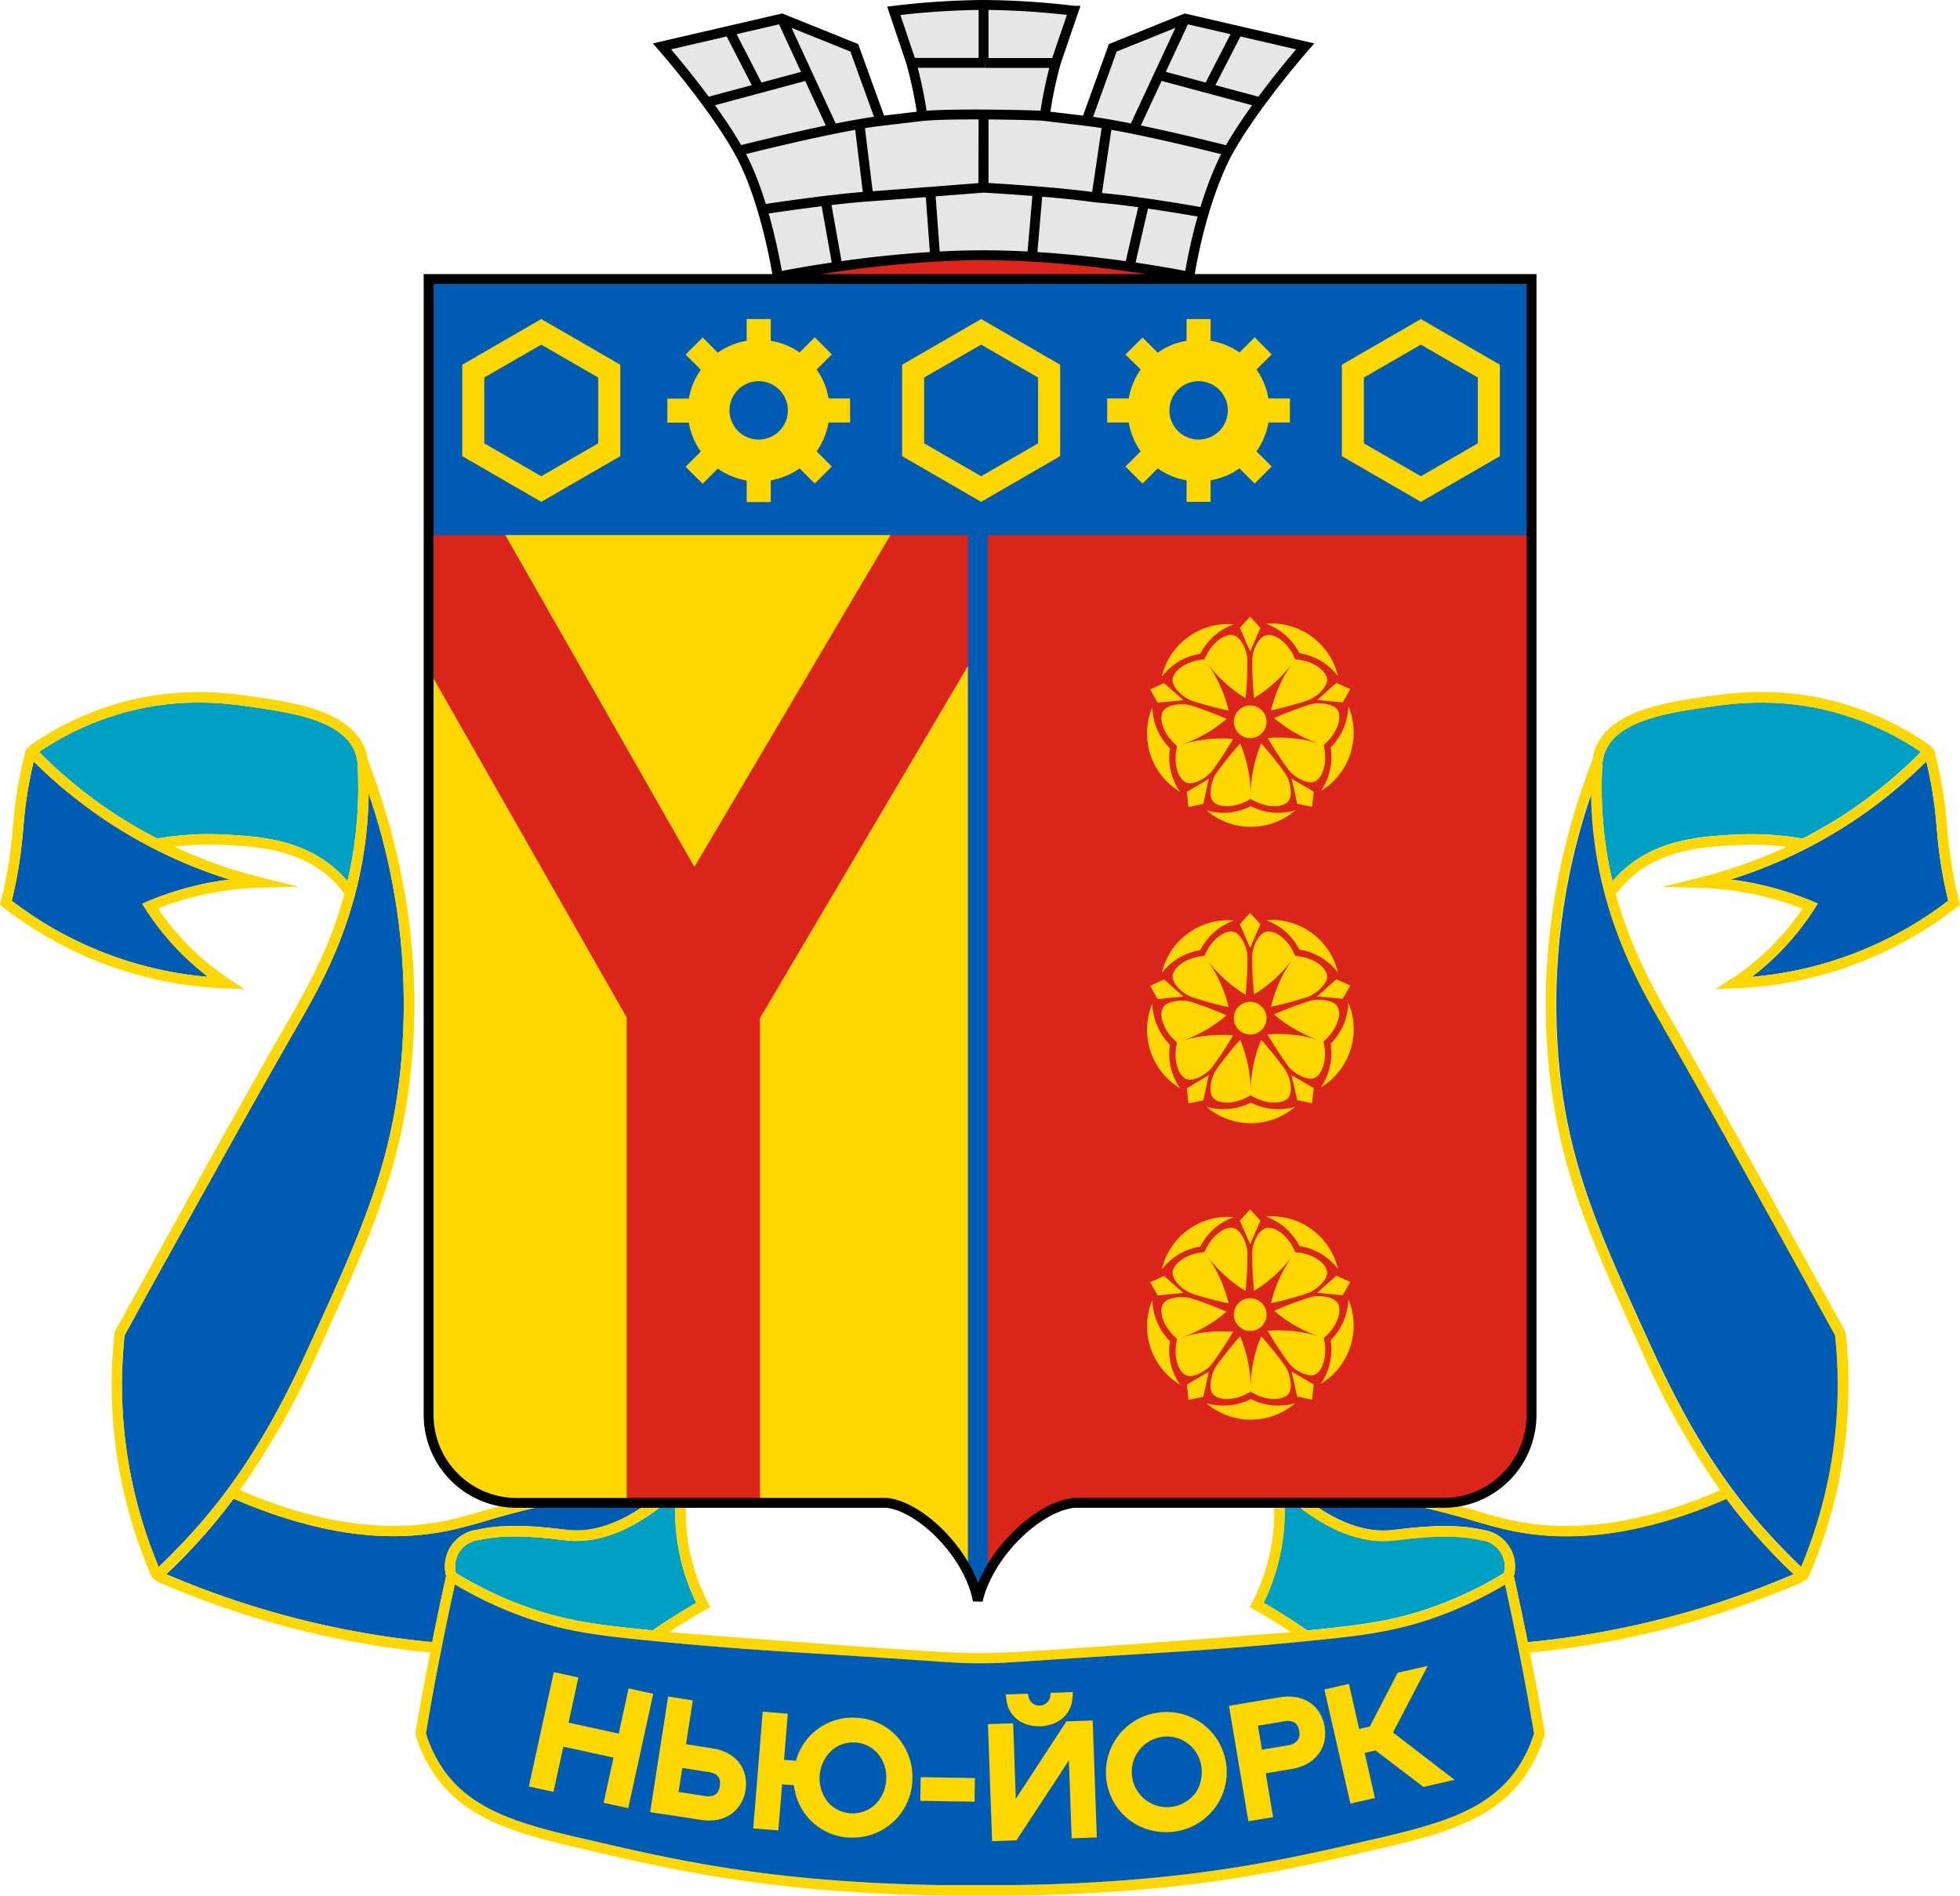 <svg xmlns="http://www.w3.org/2000/svg" viewBox="0 0 396.92 383.85"><defs><style>.cls-1{fill:#009fc4;}.cls-2,.cls-8{fill:#005bb2;}.cls-3,.cls-6{fill:gold;}.cls-4,.cls-7{fill:#db251a;}.cls-4,.cls-5,.cls-6,.cls-8,.cls-9{fill-rule:evenodd;}.cls-5{fill:#e6e6e6;stroke-miterlimit:22.93;}.cls-5,.cls-9{stroke:#000;stroke-width:2px;}.cls-9{fill:none;}</style></defs><g id="Шар_2" data-name="Шар 2"><g id="Шар_4" data-name="Шар 4"><path class="cls-1" d="M141,324.54c-1.51.87-3,1.77-4.48,2.7s-2.94,1.89-4.36,2.88l-3.31-.34c-8.2-.86-14.62-1.68-22.52-4.54a76.71,76.71,0,0,1-14-6.74,5.38,5.38,0,0,1,4.72-6.68c5.69-1.32,12.66-.5,16.41-.06l1.62.18c6.76.61,14.09-2.55,21.81-9.41a40.91,40.91,0,0,0-.12,5.42A42.15,42.15,0,0,0,141,324.54Z"/><path class="cls-2" d="M135.34,301.09c-7.19,6.35-13.93,9.29-20,8.74-.4,0-.93-.1-1.56-.17-3.88-.45-11.09-1.3-17.14.1a7.5,7.5,0,0,0-6.28,9.36c-.95,4.27-1.86,8.61-2.72,12.9,0,.17-.06.33-.1.49a180,180,0,0,1-53.85-13.77c2.14-2,4.23-4.14,6.21-6.3,2.63-2.88,5.09-5.84,7.43-9,11.53,5,22.37,7.6,32.38,7.6a54.26,54.26,0,0,0,12-1.31c2-.46,4.09-1,6.5-1.74a179.49,179.49,0,0,1,18.72-4.5C123,302.42,129.19,301.61,135.34,301.09Z"/><path class="cls-2" d="M80.78,219.39c-2.36,18.48-8.36,31.65-18.31,53.46C55,289.28,47.75,300.69,38.31,311c-2,2.16-4.05,4.26-6.17,6.28a95.06,95.06,0,0,1-6.9-46.92l6-10.92C42.13,239.83,51.5,222.88,60,208.12l.18-.33c4.73-8.2,11.88-20.61,13.93-38.49a83.36,83.36,0,0,0,.55-8.66A131.5,131.5,0,0,1,80.78,219.39Z"/><path class="cls-2" d="M42.16,197.8A75.86,75.86,0,0,1,2.38,182.38c.62-2.53,1.13-5.13,1.53-7.72.44-2.83.62-4.93.8-6.95s.35-4.08.79-6.85c.34-2.21.79-4.46,1.32-6.69a97.51,97.51,0,0,0,39.67,23.92,62.77,62.77,0,0,0-9.13,1.82,64,64,0,0,0-7.4,2.56L28.8,183l.68,1.06A54,54,0,0,0,42.16,197.8Z"/><path class="cls-1" d="M72,169.06a81.73,81.73,0,0,1-1.64,9.37,23.49,23.49,0,0,0-2-2.1c-7.11-6.53-16.26-7-22.94-7.36a60.89,60.89,0,0,0-13.58.82c-2.77-1.43-5.47-3-8.09-4.66A96,96,0,0,1,7.9,152.25a58.85,58.85,0,0,1,15.94-7.6c12.32-3.72,22.48-2.21,27.94-1.4,7.38,1.1,17.49,2.6,20.06,8.93a8.47,8.47,0,0,1,.56,2.32A84.26,84.26,0,0,1,72,169.06Z"/><path class="cls-1" d="M255.89,324.54c1.51.87,3,1.77,4.48,2.7s2.94,1.89,4.36,2.88l3.31-.34c8.2-.86,14.62-1.68,22.52-4.54a76.71,76.71,0,0,0,14-6.74,5.38,5.38,0,0,0-4.72-6.68c-5.69-1.32-12.66-.5-16.41-.06l-1.62.18c-6.76.61-14.09-2.55-21.81-9.41a40.91,40.91,0,0,1,.12,5.42A42.15,42.15,0,0,1,255.89,324.54Z"/><path class="cls-2" d="M261.58,301.09c7.19,6.35,13.93,9.29,20,8.74.4,0,.93-.1,1.56-.17,3.88-.45,11.09-1.3,17.14.1a7.5,7.5,0,0,1,6.28,9.36c.95,4.27,1.86,8.61,2.72,12.9,0,.17.06.33.1.49a180,180,0,0,0,53.85-13.77c-2.14-2-4.23-4.14-6.21-6.3-2.63-2.88-5.09-5.84-7.43-9-11.53,5-22.37,7.6-32.38,7.6a54.26,54.26,0,0,1-12-1.31c-2-.46-4.09-1-6.5-1.74a179.49,179.49,0,0,0-18.72-4.5C273.93,302.42,267.73,301.61,261.58,301.09Z"/><path class="cls-2" d="M316.14,219.39c2.36,18.48,8.36,31.65,18.31,53.46,7.49,16.43,14.72,27.84,24.16,38.16,2,2.16,4.05,4.26,6.17,6.28a95.06,95.06,0,0,0,6.9-46.92l-6-10.92c-10.85-19.62-20.22-36.57-28.72-51.33l-.18-.33c-4.73-8.2-11.88-20.61-13.93-38.49a83.36,83.36,0,0,1-.55-8.66A131.5,131.5,0,0,0,316.14,219.39Z"/><path class="cls-2" d="M354.76,197.8a75.86,75.86,0,0,0,39.78-15.42c-.62-2.53-1.13-5.13-1.53-7.72-.44-2.83-.62-4.93-.8-6.95s-.35-4.08-.79-6.85c-.34-2.21-.79-4.46-1.32-6.69a97.51,97.51,0,0,1-39.67,23.92,62.77,62.77,0,0,1,9.13,1.82,64,64,0,0,1,7.4,2.56l1.16.49-.68,1.06a54,54,0,0,1-12.68,13.78Z"/><path class="cls-1" d="M324.9,169.06a81.73,81.73,0,0,0,1.64,9.37,23.49,23.49,0,0,1,2-2.1c7.11-6.53,16.26-7,22.94-7.36a60.89,60.89,0,0,1,13.58.82c2.77-1.43,5.47-3,8.09-4.66A96,96,0,0,0,389,152.25a58.85,58.85,0,0,0-15.94-7.6c-12.32-3.72-22.48-2.21-27.94-1.4-7.38,1.1-17.49,2.6-20.06,8.93a8.47,8.47,0,0,0-.56,2.32A84.26,84.26,0,0,0,324.9,169.06Z"/><path class="cls-3" d="M350.56,198.2l-3.15,2.07,3.77-.14a78,78,0,0,0,45.2-16.5l.54-.43-.16-.67c-.68-2.68-1.24-5.43-1.66-8.19s-.61-4.82-.78-6.82-.36-4.15-.81-7a87.81,87.81,0,0,0-1.82-8.72l-1.17-1.1a60.36,60.36,0,0,0-16.83-8.09c-12.77-3.86-23.24-2.3-28.86-1.47-6.75,1-15.61,2.34-19.93,7.36l-.86,1.16a9.91,9.91,0,0,0-.92,1.7,11.09,11.09,0,0,0-.59,2.23l0,.09c-8.4,21.93-11.24,44.12-8.46,66,2.4,18.8,8.46,32.07,18.49,54.06a160.64,160.64,0,0,0,15.81,28c-15.71,6.8-30,8.82-42.62,6-2-.44-4-1-6.38-1.71a182,182,0,0,0-18.92-4.55,193.55,193.55,0,0,0-21.36-2.68L257.55,300a39.41,39.41,0,0,1,.46,7.89,40.07,40.07,0,0,1-4.46,16.63l-.46.9.89.5c1.78,1,3.55,2.06,5.27,3.14l2.19,1.42c-7.13.56-17.22,1.33-29.36,2.22-24.87,1.82-28.84,2-33.62,2s-8.75-.14-33.62-2c-12.14-.89-22.23-1.66-29.36-2.22l2.19-1.42c1.72-1.08,3.49-2.14,5.27-3.14l.89-.5-.46-.9a40.07,40.07,0,0,1-4.46-16.63,39.41,39.41,0,0,1,.46-7.89l-1.51-1.19a193.55,193.55,0,0,0-21.36,2.68A182,182,0,0,0,97.58,306c-2.38.68-4.43,1.27-6.38,1.71-12.58,2.85-26.91.83-42.62-6a160.64,160.64,0,0,0,15.81-28c10-22,16.09-35.26,18.49-54.06,2.78-21.84-.06-44-8.46-66l0-.09a11.09,11.09,0,0,0-.59-2.23,9.91,9.91,0,0,0-.92-1.7L72,148.52c-4.32-5-13.18-6.35-19.93-7.36-5.62-.83-16.09-2.39-28.86,1.47A60.36,60.36,0,0,0,6.4,150.72l-1.17,1.1a87.81,87.81,0,0,0-1.82,8.72c-.45,2.83-.63,4.94-.81,7s-.35,4-.78,6.82-1,5.51-1.66,8.19L0,183.2l.54.43a78,78,0,0,0,45.2,16.5l3.77.14-3.15-2.07A52,52,0,0,1,32,183.94a60.36,60.36,0,0,1,6-2,61.37,61.37,0,0,1,14.67-2.2l7.75-.22-7.53-1.86a97,97,0,0,1-17.62-6.24,58.33,58.33,0,0,1,10.13-.35c6.36.33,15.07.79,21.62,6.81A21.9,21.9,0,0,1,69.73,181c-3,11.23-7.88,19.65-11.38,25.72l-.18.32c-8.51,14.78-17.88,31.73-28.74,51.37l-6.24,11.3,0,.21a97,97,0,0,0,7.64,49.57l1.18.82A182.73,182.73,0,0,0,87.11,334.6c-1.06,5.41-2.06,10.87-3,16.29l0,.24.07.24A28.9,28.9,0,0,0,88,359.31c6.17,9,16.3,11.91,29.94,15.06,16.94,3.92,32.94,7.61,59.59,9,5.56.28,11.14.44,16.62.48l.05,0h1l6.56,0v0l1.37,0h1.58v0c4.88-.06,9.82-.2,14.74-.45,26.65-1.37,42.65-5.06,59.59-9,13.64-3.15,23.77-6.07,29.94-15.06a28.9,28.9,0,0,0,3.78-7.94l.07-.24,0-.24c-.91-5.42-1.91-10.88-3-16.29a182.73,182.73,0,0,0,55.13-14.27l1.18-.82a97,97,0,0,0,7.64-49.57l0-.21-6.24-11.3c-10.86-19.64-20.23-36.59-28.74-51.37l-.18-.32c-3.5-6.07-8.34-14.49-11.38-25.72a21.9,21.9,0,0,1,2.79-3.13c6.55-6,15.26-6.48,21.62-6.81a58.33,58.33,0,0,1,10.13.35,97,97,0,0,1-17.62,6.24l-7.53,1.86,7.75.22A61.37,61.37,0,0,1,359,182a60.36,60.36,0,0,1,6,2,52,52,0,0,1-14.4,14.26Zm-90.19,129c-1.46-.93-3-1.83-4.48-2.7A42.15,42.15,0,0,0,260.12,308a40.91,40.91,0,0,0-.12-5.42c7.72,6.86,15.05,10,21.81,9.41l1.62-.18c3.75-.44,10.72-1.26,16.41.06a5.38,5.38,0,0,1,4.72,6.68,76.71,76.71,0,0,1-14,6.74c-7.9,2.86-14.32,3.68-22.52,4.54l-3.31.34C263.31,329.13,261.85,328.17,260.37,327.24ZM136.8,308A42.15,42.15,0,0,0,141,324.54c-1.51.87-3,1.77-4.48,2.7s-2.94,1.89-4.36,2.88l-3.31-.34c-8.2-.86-14.62-1.68-22.52-4.54a76.71,76.71,0,0,1-14-6.74,5.38,5.38,0,0,1,4.72-6.68c5.69-1.32,12.66-.5,16.41-.06l1.62.18c6.76.61,14.09-2.55,21.81-9.41A40.91,40.91,0,0,0,136.8,308ZM46.49,178.09a62.77,62.77,0,0,0-9.13,1.82,64,64,0,0,0-7.4,2.56L28.8,183l.68,1.06A54,54,0,0,0,42.16,197.8,75.86,75.86,0,0,1,2.38,182.38c.62-2.53,1.13-5.13,1.53-7.72.44-2.83.62-4.93.8-6.95s.35-4.08.79-6.85c.34-2.21.79-4.46,1.32-6.69a97.51,97.51,0,0,0,39.67,23.92Zm21.88-1.76c-7.11-6.53-16.26-7-22.94-7.36a60.89,60.89,0,0,0-13.58.82c-2.77-1.43-5.47-3-8.09-4.66A96,96,0,0,1,7.9,152.25a58.85,58.85,0,0,1,15.94-7.6c12.32-3.72,22.48-2.21,27.94-1.4,7.38,1.1,17.49,2.6,20.06,8.93a8.47,8.47,0,0,1,.56,2.32A84.26,84.26,0,0,1,72,169.06a81.73,81.73,0,0,1-1.64,9.37A23.49,23.49,0,0,0,68.37,176.33ZM27.2,302.07a96,96,0,0,1-2-31.7l6-10.92C42.13,239.83,51.5,222.88,60,208.12l.18-.33c4.73-8.2,11.88-20.61,13.93-38.49a83.36,83.36,0,0,0,.55-8.66,131.5,131.5,0,0,1,6.12,58.75c-2.36,18.48-8.36,31.65-18.31,53.46C55,289.28,47.75,300.69,38.31,311c-2,2.16-4.05,4.26-6.17,6.28A95.51,95.51,0,0,1,27.2,302.07Zm41,27.54a182.65,182.65,0,0,1-34.59-10.87c2.14-2,4.23-4.14,6.21-6.3,2.63-2.88,5.09-5.84,7.43-9,11.53,5,22.37,7.6,32.38,7.6a54.26,54.26,0,0,0,12-1.31c2-.46,4.09-1,6.5-1.74a179.49,179.49,0,0,1,18.72-4.5c6.11-1.11,12.31-1.92,18.46-2.44-7.19,6.35-13.93,9.29-20,8.74-.4,0-.93-.1-1.56-.17-3.88-.45-11.09-1.3-17.14.1a7.5,7.5,0,0,0-6.28,9.36c-.95,4.27-1.86,8.61-2.72,12.9,0,.17-.06.33-.1.49A181.12,181.12,0,0,1,68.24,329.61ZM310.65,351a26.47,26.47,0,0,1-3.42,7.12c-5.74,8.37-15.5,11.16-28.67,14.2-16.85,3.89-32.76,7.57-59.23,8.93-4.67.24-9.35.37-14,.43v0H190.19c-4.18-.07-8.39-.2-12.6-.41-26.47-1.36-42.38-5-59.23-8.93-13.17-3-22.93-5.83-28.67-14.2A26.47,26.47,0,0,1,86.27,351c1-6.18,2.17-12.42,3.4-18.55.77-3.88,1.6-7.78,2.45-11.64a79.37,79.37,0,0,0,13.53,6.43c8.12,2.93,14.66,3.78,23,4.65,17.14,1.79,30.66,2.55,36.14,2.89,29,1.78,28,2,33.65,2s5-.19,34.5-2c4.78-.3,18.21-1.07,35.31-2.85,8.35-.87,14.89-1.72,23-4.65a79.37,79.37,0,0,0,13.53-6.43c.85,3.86,1.68,7.76,2.45,11.64C308.48,338.57,309.62,344.81,310.65,351Zm18-21.38a181.12,181.12,0,0,1-19.26,2.9c0-.16-.07-.32-.1-.49-.86-4.29-1.77-8.63-2.72-12.9a7.5,7.5,0,0,0-6.28-9.36c-6.05-1.4-13.26-.55-17.14-.1-.63.07-1.16.14-1.56.17-6.11.55-12.85-2.39-20-8.74,6.15.52,12.35,1.33,18.46,2.44a179.49,179.49,0,0,1,18.72,4.5c2.41.69,4.48,1.28,6.5,1.74a54.26,54.26,0,0,0,12,1.31c10,0,20.85-2.55,32.38-7.6,2.34,3.12,4.8,6.08,7.43,9,2,2.16,4.07,4.27,6.21,6.3A182.65,182.65,0,0,1,328.68,329.61Zm8.06-121.82.18.33c8.5,14.76,17.87,31.71,28.72,51.33l6,10.92a95.06,95.06,0,0,1-6.9,46.92c-2.12-2-4.19-4.12-6.17-6.28-9.44-10.32-16.67-21.73-24.16-38.16-9.95-21.81-15.95-35-18.31-53.46a131.5,131.5,0,0,1,6.12-58.75,83.36,83.36,0,0,0,.55,8.66C324.86,187.18,332,199.59,336.74,207.79ZM351.49,169c-6.68.35-15.83.83-22.94,7.36a23.49,23.49,0,0,0-2,2.1,81.73,81.73,0,0,1-1.64-9.37,84.26,84.26,0,0,1-.38-14.56,8.47,8.47,0,0,1,.56-2.32c2.57-6.33,12.68-7.83,20.06-8.93,5.46-.81,15.62-2.32,27.94,1.4a58.85,58.85,0,0,1,15.94,7.6,96,96,0,0,1-15.86,12.88c-2.62,1.69-5.32,3.23-8.09,4.66A60.89,60.89,0,0,0,351.49,169ZM367.44,184l.68-1.06-1.16-.49a64,64,0,0,0-7.4-2.56,62.77,62.77,0,0,0-9.13-1.82,97.51,97.51,0,0,0,39.67-23.92c.53,2.23,1,4.48,1.32,6.69.44,2.77.61,4.75.79,6.85s.36,4.12.8,6.95c.4,2.59.91,5.19,1.53,7.72a75.86,75.86,0,0,1-39.78,15.42A54,54,0,0,0,367.44,184Z"/><path class="cls-2" d="M310.65,351a26.47,26.47,0,0,1-3.42,7.12c-5.74,8.37-15.5,11.16-28.67,14.2-16.85,3.89-32.76,7.57-59.23,8.93-4.67.24-9.35.37-14,.43v0H190.19c-4.18-.07-8.39-.2-12.6-.41-26.47-1.36-42.38-5-59.23-8.93-13.17-3-22.93-5.83-28.67-14.2A26.47,26.47,0,0,1,86.27,351c1-6.18,2.17-12.42,3.4-18.55.77-3.88,1.6-7.78,2.45-11.64a79.37,79.37,0,0,0,13.53,6.43c8.12,2.93,14.66,3.78,23,4.65,17.14,1.79,30.66,2.55,36.14,2.89,29,1.78,28,2,33.65,2s5-.19,34.5-2c4.78-.3,18.21-1.07,35.31-2.85,8.35-.87,14.89-1.72,23-4.65a79.37,79.37,0,0,0,13.53-6.43c.85,3.86,1.68,7.76,2.45,11.64C308.48,338.57,309.62,344.81,310.65,351Z"/><polygon class="cls-3" points="127.29 341.87 125.3 351.02 115.14 348.8 117.13 339.65 112.15 338.57 107.1 361.72 112.08 362.81 114.08 353.66 124.24 355.88 122.24 365.03 127.23 366.11 132.28 342.96 127.29 341.87"/><path class="cls-3" d="M144.24,354l-5.32-.83,1.38-8.88-5-.79-3.64,23.42L142,368.49a11.67,11.67,0,0,0,1.64.13,7.59,7.59,0,0,0,4.45-1.32,7.17,7.17,0,0,0,2.89-4.86C151.63,358.1,148.93,354.68,144.24,354Zm1.53,7.64c-.18,1.14-.7,2.4-3.13,2l-5.23-.81.76-4.86,5.23.82C145.83,359.14,145.94,360.48,145.77,361.6Z"/><path class="cls-3" d="M173.7,347.83a11.86,11.86,0,0,0-12.51,8.69l-2.41-.19.75-9.34-5.08-.41-1.91,23.63,5.08.41.76-9.33,2.41.19a11.85,11.85,0,0,0,11,10.59c.34,0,.68,0,1,0a12,12,0,0,0,11.94-11.19,12.23,12.23,0,0,0-2.76-8.89A11.85,11.85,0,0,0,173.7,347.83Zm5.75,12.67a7.4,7.4,0,0,1-2.37,5,6.63,6.63,0,0,1-9.55-.78,7.69,7.69,0,0,1,.83-10.23,6.49,6.49,0,0,1,4.39-1.68l.55,0a6.53,6.53,0,0,1,4.61,2.43A7.42,7.42,0,0,1,179.45,360.5Z"/><rect class="cls-3" x="189.5" y="356.81" width="4.79" height="10.99" transform="translate(-173.57 548.12) rotate(-89.04)"/><path class="cls-3" d="M210.38,349.53h.32c3.71-.13,6.32-2.48,6.5-5.83l.06-1.09-4.5.16-.09.87a2.26,2.26,0,0,1-4.34.15l-.16-.86-4.5.16.14,1.09C204.21,347.41,206.83,349.53,210.38,349.53Z"/><polygon class="cls-3" points="215.95 348.55 205.71 364.22 205.17 348.93 200.07 349.11 200.91 372.8 205.84 372.62 216.46 356.46 217.02 372.22 222.12 372.04 221.28 348.36 215.95 348.55"/><path class="cls-3" d="M235,346.71a12.2,12.2,0,0,0-6.54,21.61,12.24,12.24,0,0,0,7.69,2.65,12.75,12.75,0,0,0,1.38-.07A12.16,12.16,0,1,0,235,346.71Zm6.8,16.67a7.15,7.15,0,1,1-6.28-11.72,7.16,7.16,0,0,1,.8-.05,7,7,0,0,1,7,6.46A7.26,7.26,0,0,1,241.84,363.38Z"/><path class="cls-3" d="M259.22,343.66l-10.34,1.74,3.93,23.37,5-.85-1.49-8.86,5.31-.89c4.69-.79,7.34-4.24,6.61-8.57S263.91,342.88,259.22,343.66Zm2.94,5.11a2.38,2.38,0,0,1,.93,1.7,2.43,2.43,0,0,1-.32,1.93,3.1,3.1,0,0,1-2,1l-5.22.88-.81-4.85,5.21-.88A3.13,3.13,0,0,1,262.16,348.77Z"/><polygon class="cls-3" points="282.09 350.79 289.12 337.31 283.05 338.69 277.39 349.59 275.25 350.08 273.17 340.95 268.2 342.08 273.47 365.19 278.44 364.06 276.36 354.93 278.56 354.43 288.26 361.82 294.56 360.38 282.09 350.79"/></g><g id="svg2"><polygon class="cls-4" points="159.55 51.98 159.55 62.23 238.95 62.23 238.95 46.17 159.55 46.17 159.55 51.98"/><path id="path2046" class="cls-5" d="M199.18,51.68c-20.71,0-41.67,4.36-41.67,4.36s-2.27-14.81-7.36-24.47S134.06,9.39,134.06,9.39l24.27-5.62L173,9.68l5.36,14.81,8.43-1a86.31,86.31,0,0,0-2.25-10.78C183.39,9.27,181,2.19,181,2.19A160.52,160.52,0,0,1,199.18,1M147.7,6.24l5.84,11.36m10.14-2.4-20.55,5.52m25.51,5.37L158.33,3.77m20,20.72c-9.28,1.08-28.79,6.06-28.79,6.06m26.29,9.08-1.82-14.85M199.18,38S184,39.2,175.74,39.79,154,42.47,154,42.47M169.6,54l-2.49-13.94m21.27-1.55,1,13.47m10.12-39.25H184.56m2.25,10.78c5-.63,25.12-.2,24.79,0M199.18,51.68c20.72,0,41.68,4.36,41.68,4.36s1.91-13.56,7.36-24.47c5.09-9.67,16.09-22.18,16.09-22.18L240,3.77,225.35,9.68,220,24.49l-8.43-1a85.65,85.65,0,0,1,2.24-10.78c1.17-3.46,3.6-10.54,3.6-10.54A160.52,160.52,0,0,0,199.18,1V12.73m51.49-6.49L244.82,17.6m-10.14-2.4,20.56,5.52m-25.46,5L240,3.77m8.73,26.78s-19.5-5-28.78-6.06m4.32.29L222,40.09m9.75.87-3,13M210.15,38.68,209,52m-9.47-39.25H213.8M199.13,37.9l.05-14.39V38S214,38.81,222,40c8.22.6,21.76,3.05,21.76,3.05"/><path class="cls-4" d="M310.15,56.49v230a17.81,17.81,0,0,1-17.81,17.81H217.61c-7.27.62-17.42,10.24-19.6,19.78V56.49Z"/><path class="cls-6" d="M198,56.49V324.12c-1.75-9.52-11.73-19.15-18.48-19.78H104.61A17.81,17.81,0,0,1,86.8,286.53v-230Z"/></g><g id="Шар_2-2" data-name="Шар 2"><polygon class="cls-7" points="126.91 304.34 153.91 304.34 153.91 206.13 207.63 115.21 184.39 101.47 140.62 175.54 98.53 101.66 86.8 108.34 86.8 135.62 126.91 206.02 126.91 304.34"/><polygon class="cls-8" points="200.01 56.49 200.01 56.04 196.01 56.04 196.01 56.49 86.8 56.49 86.8 108.34 196.01 108.34 196.01 319.63 197.85 324.12 198.1 324.12 199.84 318.9 200.01 318.64 200.01 108.34 310.15 108.34 310.15 56.49 200.01 56.49"/><circle class="cls-3" cx="253.18" cy="146.15" r="3.31"/><path class="cls-6" d="M255.24,127.12l-2.08-2.27v0l0,0v0l-2.08,2.27,2.1,4.79Z"/><path class="cls-6" d="M235.73,138.31l-2.81,1.28h0v0h0l1.52,2.68,5.2-.51Z"/><path class="cls-6" d="M240.34,160.33l.34,3.07,0,0h0v0l0,0,3-.62,1.12-5.1Z"/><path class="cls-6" d="M262.7,162.75l3,.62,0,0v0h0l0,0,.34-3.07-4.51-2.64C262,159.34,262.33,161.05,262.7,162.75Z"/><path class="cls-6" d="M271.91,142.22l1.53-2.68h0v0h0l-2.81-1.27-3.91,3.47Z"/><path class="cls-6" d="M260.73,157.44a7.71,7.71,0,0,0-.46-.86,73.22,73.22,0,0,0-4.86-6.05,28,28,0,0,0-2,7.82c-.08.8-.11,1.55-.13,2.27,0-.72-.05-1.47-.13-2.27a28.35,28.35,0,0,0-2-7.82,71.2,71.2,0,0,0-4.86,6.05,6.06,6.06,0,0,0-.47.86c-.65,1.44-1,3.58-.3,4.64.94,1.44,4.33,1.77,7.75-.33,3.42,2.1,6.81,1.77,7.75.33C261.72,161,261.39,158.88,260.73,157.44Z"/><path class="cls-6" d="M257.31,164.48a12.16,12.16,0,0,1-4-1.24,12.16,12.16,0,0,1-9,.83,13.76,13.76,0,0,0,18,0A12.17,12.17,0,0,1,257.31,164.48Z"/><path class="cls-6" d="M266.25,142.46a5.5,5.5,0,0,0-.95.18,70,70,0,0,0-7.26,2.75,28,28,0,0,0,6.82,4.31c.73.33,1.44.59,2.12.83-.69-.21-1.42-.41-2.2-.58a28.17,28.17,0,0,0-8.06-.52,71.78,71.78,0,0,0,4.26,6.49,6,6,0,0,0,.67.71c1.17,1.07,3.1,2.05,4.33,1.72,1.65-.45,3-3.57,2.08-7.47,3-2.6,3.78-5.93,2.7-7.27C270,142.62,267.83,142.28,266.25,142.46Z"/><path class="cls-6" d="M271.89,147.89a12.35,12.35,0,0,1-2.42,3.45,12,12,0,0,1-.07,4.21,12.21,12.21,0,0,1-1.92,4.62A13.81,13.81,0,0,0,273.05,143,12.19,12.19,0,0,1,271.89,147.89Z"/><path class="cls-6" d="M253.71,132.58a6.65,6.65,0,0,0-.12,1,70.11,70.11,0,0,0,.37,7.76,28.11,28.11,0,0,0,6.21-5.16c.54-.6,1-1.18,1.44-1.76-.41.6-.82,1.22-1.22,1.91a28.05,28.05,0,0,0-3,7.51,70.35,70.35,0,0,0,7.49-2.05,5.67,5.67,0,0,0,.88-.41c1.38-.79,2.91-2.32,3-3.59.08-1.71-2.47-4-6.46-4.28-1.53-3.71-4.47-5.43-6.07-4.82C255,129.1,254,131,253.71,132.58Z"/><path class="cls-6" d="M260.62,128.9a12.13,12.13,0,0,1,2.53,3.36,12.38,12.38,0,0,1,4,1.37,12.12,12.12,0,0,1,3.79,3.26,13.8,13.8,0,0,0-14.58-10.6A12.19,12.19,0,0,1,260.62,128.9Z"/><path class="cls-6" d="M240.44,141.45a6,6,0,0,0,.88.42,72.64,72.64,0,0,0,7.49,2,28,28,0,0,0-3-7.5c-.4-.69-.81-1.32-1.22-1.91.44.57.9,1.16,1.44,1.75a28.06,28.06,0,0,0,6.21,5.16,69.81,69.81,0,0,0,.37-7.75,5.52,5.52,0,0,0-.12-1c-.32-1.55-1.3-3.48-2.49-3.93-1.61-.61-4.54,1.12-6.08,4.82-4,.31-6.54,2.57-6.46,4.29C237.54,139.14,239.06,140.67,240.44,141.45Z"/><path class="cls-6" d="M239.07,133.74a12.15,12.15,0,0,1,4-1.36,12.15,12.15,0,0,1,2.53-3.37,12.29,12.29,0,0,1,4.27-2.6A13.78,13.78,0,0,0,235.28,137,12.37,12.37,0,0,1,239.07,133.74Z"/><path class="cls-6" d="M244.78,156.81a6.14,6.14,0,0,0,.67-.7,74.7,74.7,0,0,0,4.26-6.49,27.82,27.82,0,0,0-8.06.52c-.78.17-1.51.36-2.2.57.68-.24,1.38-.5,2.11-.82a27.89,27.89,0,0,0,6.83-4.32,72.38,72.38,0,0,0-7.26-2.75,6.72,6.72,0,0,0-.95-.18c-1.58-.17-3.72.17-4.51,1.16-1.08,1.34-.35,4.66,2.7,7.26-.93,3.9.42,7,2.08,7.47C241.68,158.87,243.61,157.88,244.78,156.81Z"/><path class="cls-6" d="M237,155.73a12,12,0,0,1-.07-4.21,12.08,12.08,0,0,1-2.42-3.44,12.22,12.22,0,0,1-1.16-4.87A13.79,13.79,0,0,0,239,160.35,12.21,12.21,0,0,1,237,155.73Z"/><circle class="cls-3" cx="253.18" cy="266.18" r="3.31"/><path class="cls-6" d="M255.24,247.15l-2.08-2.27v0l0,0v0l-2.08,2.27,2.1,4.79Z"/><path class="cls-6" d="M235.73,258.35l-2.81,1.27h0v0h0l1.52,2.68,5.2-.51Z"/><path class="cls-6" d="M240.34,280.36l.34,3.07,0,0h0v0l0,0,3-.61,1.12-5.11Z"/><path class="cls-6" d="M262.7,282.78l3,.62,0,0v0h0l0,0,.34-3.07-4.51-2.64Q262.15,280.24,262.7,282.78Z"/><path class="cls-6" d="M271.91,262.26l1.53-2.69h0v0h0l-2.81-1.27-3.91,3.47Z"/><path class="cls-6" d="M260.73,277.47a6.52,6.52,0,0,0-.46-.85,71.8,71.8,0,0,0-4.86-6.06,28,28,0,0,0-2,7.83c-.08.79-.11,1.54-.13,2.26,0-.72-.05-1.47-.13-2.26a28.33,28.33,0,0,0-2-7.83,69.86,69.86,0,0,0-4.86,6.06,5.28,5.28,0,0,0-.47.85c-.65,1.44-1,3.58-.3,4.64.94,1.44,4.33,1.77,7.75-.33,3.42,2.1,6.81,1.77,7.75.33C261.72,281.05,261.39,278.91,260.73,277.47Z"/><path class="cls-6" d="M257.31,284.51a12.16,12.16,0,0,1-4-1.24,12.17,12.17,0,0,1-4,1.24,12.44,12.44,0,0,1-5-.4,13.79,13.79,0,0,0,18,0A12.39,12.39,0,0,1,257.31,284.51Z"/><path class="cls-6" d="M266.25,262.49a5.5,5.5,0,0,0-.95.18,70,70,0,0,0-7.26,2.75,28,28,0,0,0,6.82,4.31c.73.33,1.44.59,2.12.83-.69-.21-1.42-.41-2.2-.57a27.86,27.86,0,0,0-8.06-.53A71.78,71.78,0,0,0,261,276a6,6,0,0,0,.67.71c1.17,1.07,3.1,2,4.33,1.72,1.65-.45,3-3.57,2.08-7.47,3-2.6,3.78-5.93,2.7-7.27C270,262.65,267.83,262.31,266.25,262.49Z"/><path class="cls-6" d="M271.89,267.92a12.2,12.2,0,0,1-2.42,3.45,12,12,0,0,1-.07,4.21,12.21,12.21,0,0,1-1.92,4.62,13.8,13.8,0,0,0,5.57-17.14A12.18,12.18,0,0,1,271.89,267.92Z"/><path class="cls-6" d="M253.71,252.61a6.65,6.65,0,0,0-.12,1,70,70,0,0,0,.37,7.76,28.11,28.11,0,0,0,6.21-5.16c.54-.6,1-1.18,1.44-1.76-.41.6-.82,1.22-1.22,1.92a27.88,27.88,0,0,0-3,7.5,70.35,70.35,0,0,0,7.49-2.05,5.67,5.67,0,0,0,.88-.41c1.38-.79,2.91-2.32,3-3.59.08-1.71-2.47-4-6.46-4.28-1.53-3.71-4.47-5.43-6.07-4.82C255,249.13,254,251.06,253.71,252.61Z"/><path class="cls-6" d="M260.62,248.93a12.13,12.13,0,0,1,2.53,3.36,12.38,12.38,0,0,1,4,1.37,12.25,12.25,0,0,1,3.79,3.26,13.8,13.8,0,0,0-14.58-10.6A12.19,12.19,0,0,1,260.62,248.93Z"/><path class="cls-6" d="M240.44,261.48a6,6,0,0,0,.88.42,72.64,72.64,0,0,0,7.49,2,28,28,0,0,0-3-7.5c-.4-.69-.81-1.32-1.22-1.91.44.57.9,1.16,1.44,1.75a28.06,28.06,0,0,0,6.21,5.16,69.81,69.81,0,0,0,.37-7.75,5.52,5.52,0,0,0-.12-1c-.32-1.55-1.3-3.48-2.49-3.93-1.61-.61-4.54,1.12-6.08,4.82-4,.31-6.54,2.57-6.46,4.29C237.54,259.17,239.06,260.7,240.44,261.48Z"/><path class="cls-6" d="M239.07,253.77a12.15,12.15,0,0,1,4-1.36,12.15,12.15,0,0,1,2.53-3.37,12.29,12.29,0,0,1,4.27-2.6A13.78,13.78,0,0,0,235.28,257,12.37,12.37,0,0,1,239.07,253.77Z"/><path class="cls-6" d="M244.78,276.85a6.91,6.91,0,0,0,.67-.71,74.7,74.7,0,0,0,4.26-6.49,28.17,28.17,0,0,0-8.06.52c-.78.17-1.51.36-2.2.57.68-.24,1.38-.5,2.11-.82a27.89,27.89,0,0,0,6.83-4.32,72.38,72.38,0,0,0-7.26-2.75,6.72,6.72,0,0,0-.95-.18c-1.58-.17-3.72.17-4.51,1.16-1.08,1.34-.35,4.66,2.7,7.26-.93,3.9.42,7,2.08,7.47C241.68,278.9,243.61,277.91,244.78,276.85Z"/><path class="cls-6" d="M237,275.76a12,12,0,0,1-.07-4.21,12.08,12.08,0,0,1-2.42-3.44,12.22,12.22,0,0,1-1.16-4.87A13.79,13.79,0,0,0,239,280.38,12.21,12.21,0,0,1,237,275.76Z"/><circle class="cls-3" cx="253.18" cy="206.16" r="3.31"/><path class="cls-6" d="M255.24,187.14l-2.08-2.28v0l0,0v0l-2.08,2.28,2.1,4.79C253.84,190.33,254.54,188.74,255.24,187.14Z"/><path class="cls-6" d="M235.73,198.33l-2.81,1.27h0v0h0l1.52,2.69,5.2-.52Z"/><path class="cls-6" d="M240.34,220.35l.34,3.06,0,0h0v0l0,0,3-.62,1.12-5.11Z"/><path class="cls-6" d="M262.7,222.76l3,.62,0,0v0h0l0,0,.34-3.06-4.51-2.64Q262.15,220.21,262.7,222.76Z"/><path class="cls-6" d="M271.91,202.24l1.53-2.68h0v0h0l-2.81-1.28-3.91,3.48Z"/><path class="cls-6" d="M260.73,217.45a7.31,7.31,0,0,0-.46-.85,73.45,73.45,0,0,0-4.86-6.06,28.05,28.05,0,0,0-2,7.83c-.08.79-.11,1.54-.13,2.27,0-.73-.05-1.48-.13-2.27a28.43,28.43,0,0,0-2-7.83,71.42,71.42,0,0,0-4.86,6.06,5.79,5.79,0,0,0-.47.85c-.65,1.45-1,3.58-.3,4.65.94,1.44,4.33,1.76,7.75-.33,3.42,2.09,6.81,1.77,7.75.33C261.72,221,261.39,218.9,260.73,217.45Z"/><path class="cls-6" d="M257.31,224.49a12.19,12.19,0,0,1-4-1.23,12.29,12.29,0,0,1-9,.83,13.79,13.79,0,0,0,18,0A12.21,12.21,0,0,1,257.31,224.49Z"/><path class="cls-6" d="M266.25,202.47a8.63,8.63,0,0,0-.95.18A72.38,72.38,0,0,0,258,205.4a28,28,0,0,0,6.82,4.32c.73.32,1.44.59,2.12.82-.69-.2-1.42-.4-2.2-.57a28.17,28.17,0,0,0-8.06-.52,74.7,74.7,0,0,0,4.26,6.49,6.91,6.91,0,0,0,.67.71c1.17,1.06,3.1,2,4.33,1.71,1.65-.45,3-3.57,2.08-7.47,3-2.6,3.78-5.92,2.7-7.26C270,202.64,267.83,202.3,266.25,202.47Z"/><path class="cls-6" d="M271.89,207.91a12.28,12.28,0,0,1-2.42,3.44,12.05,12.05,0,0,1-.07,4.22,12.23,12.23,0,0,1-1.92,4.61A13.79,13.79,0,0,0,273.05,203,12.19,12.19,0,0,1,271.89,207.91Z"/><path class="cls-6" d="M253.71,192.59a6.74,6.74,0,0,0-.12,1,69.81,69.81,0,0,0,.37,7.75,27.56,27.56,0,0,0,6.21-5.16c.54-.59,1-1.18,1.44-1.75-.41.59-.82,1.22-1.22,1.91a28,28,0,0,0-3,7.5,72.64,72.64,0,0,0,7.49-2,6,6,0,0,0,.88-.42c1.38-.78,2.91-2.31,3-3.58.08-1.72-2.47-4-6.46-4.29-1.53-3.7-4.47-5.43-6.07-4.82C255,189.11,254,191,253.71,192.59Z"/><path class="cls-6" d="M260.62,188.91a12.3,12.3,0,0,1,2.53,3.37,12.08,12.08,0,0,1,4,1.36,12.25,12.25,0,0,1,3.79,3.26,13.78,13.78,0,0,0-14.58-10.59A12.29,12.29,0,0,1,260.62,188.91Z"/><path class="cls-6" d="M240.44,201.47a6.85,6.85,0,0,0,.88.41,70.35,70.35,0,0,0,7.49,2.05,28.05,28.05,0,0,0-3-7.51c-.4-.69-.81-1.31-1.22-1.91.44.58.9,1.16,1.44,1.76a28.34,28.34,0,0,0,6.21,5.16,70.11,70.11,0,0,0,.37-7.76,5.44,5.44,0,0,0-.12-1c-.32-1.55-1.3-3.48-2.49-3.93-1.61-.62-4.54,1.11-6.08,4.82-4,.31-6.54,2.57-6.46,4.28C237.54,199.15,239.06,200.68,240.44,201.47Z"/><path class="cls-6" d="M239.07,193.76a12.46,12.46,0,0,1,4-1.37,12.2,12.2,0,0,1,6.8-6A13.77,13.77,0,0,0,235.28,197,12.24,12.24,0,0,1,239.07,193.76Z"/><path class="cls-6" d="M244.78,216.83a6,6,0,0,0,.67-.71,71.78,71.78,0,0,0,4.26-6.49,28.17,28.17,0,0,0-8.06.52c-.78.17-1.51.37-2.2.58.68-.24,1.38-.5,2.11-.83a27.89,27.89,0,0,0,6.83-4.31,70,70,0,0,0-7.26-2.75,5.5,5.5,0,0,0-.95-.18c-1.58-.18-3.72.16-4.51,1.15-1.08,1.34-.35,4.67,2.7,7.27-.93,3.89.42,7,2.08,7.47C241.68,218.88,243.61,217.9,244.78,216.83Z"/><path class="cls-6" d="M237,215.75a12,12,0,0,1-.07-4.21,12.28,12.28,0,0,1-3.58-8.32A13.81,13.81,0,0,0,239,220.37,12.21,12.21,0,0,1,237,215.75Z"/><path class="cls-6" d="M172.15,85.54V80.67H167.8a14.32,14.32,0,0,0-2.42-5.85l3.07-3.07L165,68.3l-3.08,3.07A14.19,14.19,0,0,0,156.09,69V64.6h-4.88V69a14.23,14.23,0,0,0-5.85,2.41l-3.07-3.07-3.45,3.45,3.08,3.07a14.32,14.32,0,0,0-2.42,5.85h-4.35v4.87h4.35a14.32,14.32,0,0,0,2.42,5.85l-3.08,3.07,3.45,3.45,3.07-3.07a14.36,14.36,0,0,0,5.85,2.41v4.36h4.88V97.25a14.32,14.32,0,0,0,5.84-2.41L165,97.91l3.44-3.45-3.07-3.07a14.32,14.32,0,0,0,2.42-5.85ZM153.65,89a5.91,5.91,0,1,1,5.9-5.91A5.91,5.91,0,0,1,153.65,89Z"/><path class="cls-6" d="M198.69,64.6l-16,9.25V92.36l16,9.25,16-9.25V73.85Zm11.53,25.17-11.53,6.66-11.54-6.66V76.44l11.54-6.66,11.53,6.66Z"/><path class="cls-6" d="M228.58,85.54A14.32,14.32,0,0,0,231,91.39l-3.08,3.07,3.45,3.45,3.07-3.07a14.31,14.31,0,0,0,5.85,2.41v4.36h4.87V97.25A14.31,14.31,0,0,0,251,94.84l3.08,3.07,3.44-3.45-3.07-3.07a14.17,14.17,0,0,0,2.41-5.85h4.36V80.67h-4.36a14.17,14.17,0,0,0-2.41-5.85l3.07-3.07-3.44-3.45L251,71.37A14.17,14.17,0,0,0,245.16,69V64.6h-4.87V69a14.17,14.17,0,0,0-5.85,2.41l-3.07-3.07-3.45,3.45L231,74.82a14.32,14.32,0,0,0-2.42,5.85h-4.36v4.87Zm8.24-2.44A5.91,5.91,0,1,1,242.73,89,5.91,5.91,0,0,1,236.82,83.1Z"/><path class="cls-6" d="M109.61,64.6l-16,9.25V92.36l16,9.25,16-9.25V73.85Zm11.53,25.17-11.53,6.66L98.07,89.77V76.44l11.54-6.66,11.53,6.66Z"/><path class="cls-6" d="M287.74,64.6l-16,9.25V92.36l16,9.25,16-9.25V73.85Zm11.53,25.17-11.53,6.66L276.2,89.77V76.44l11.54-6.66,11.53,6.66Z"/></g><g id="Шар_3" data-name="Шар 3"><path class="cls-9" d="M86.8,56.49v230a17.81,17.81,0,0,0,17.81,17.81h74.92c6.75.63,16.73,10.26,18.48,19.78,2.18-9.54,12.33-19.16,19.6-19.78h74.73a17.81,17.81,0,0,0,17.81-17.81v-230Z"/></g></g></svg>